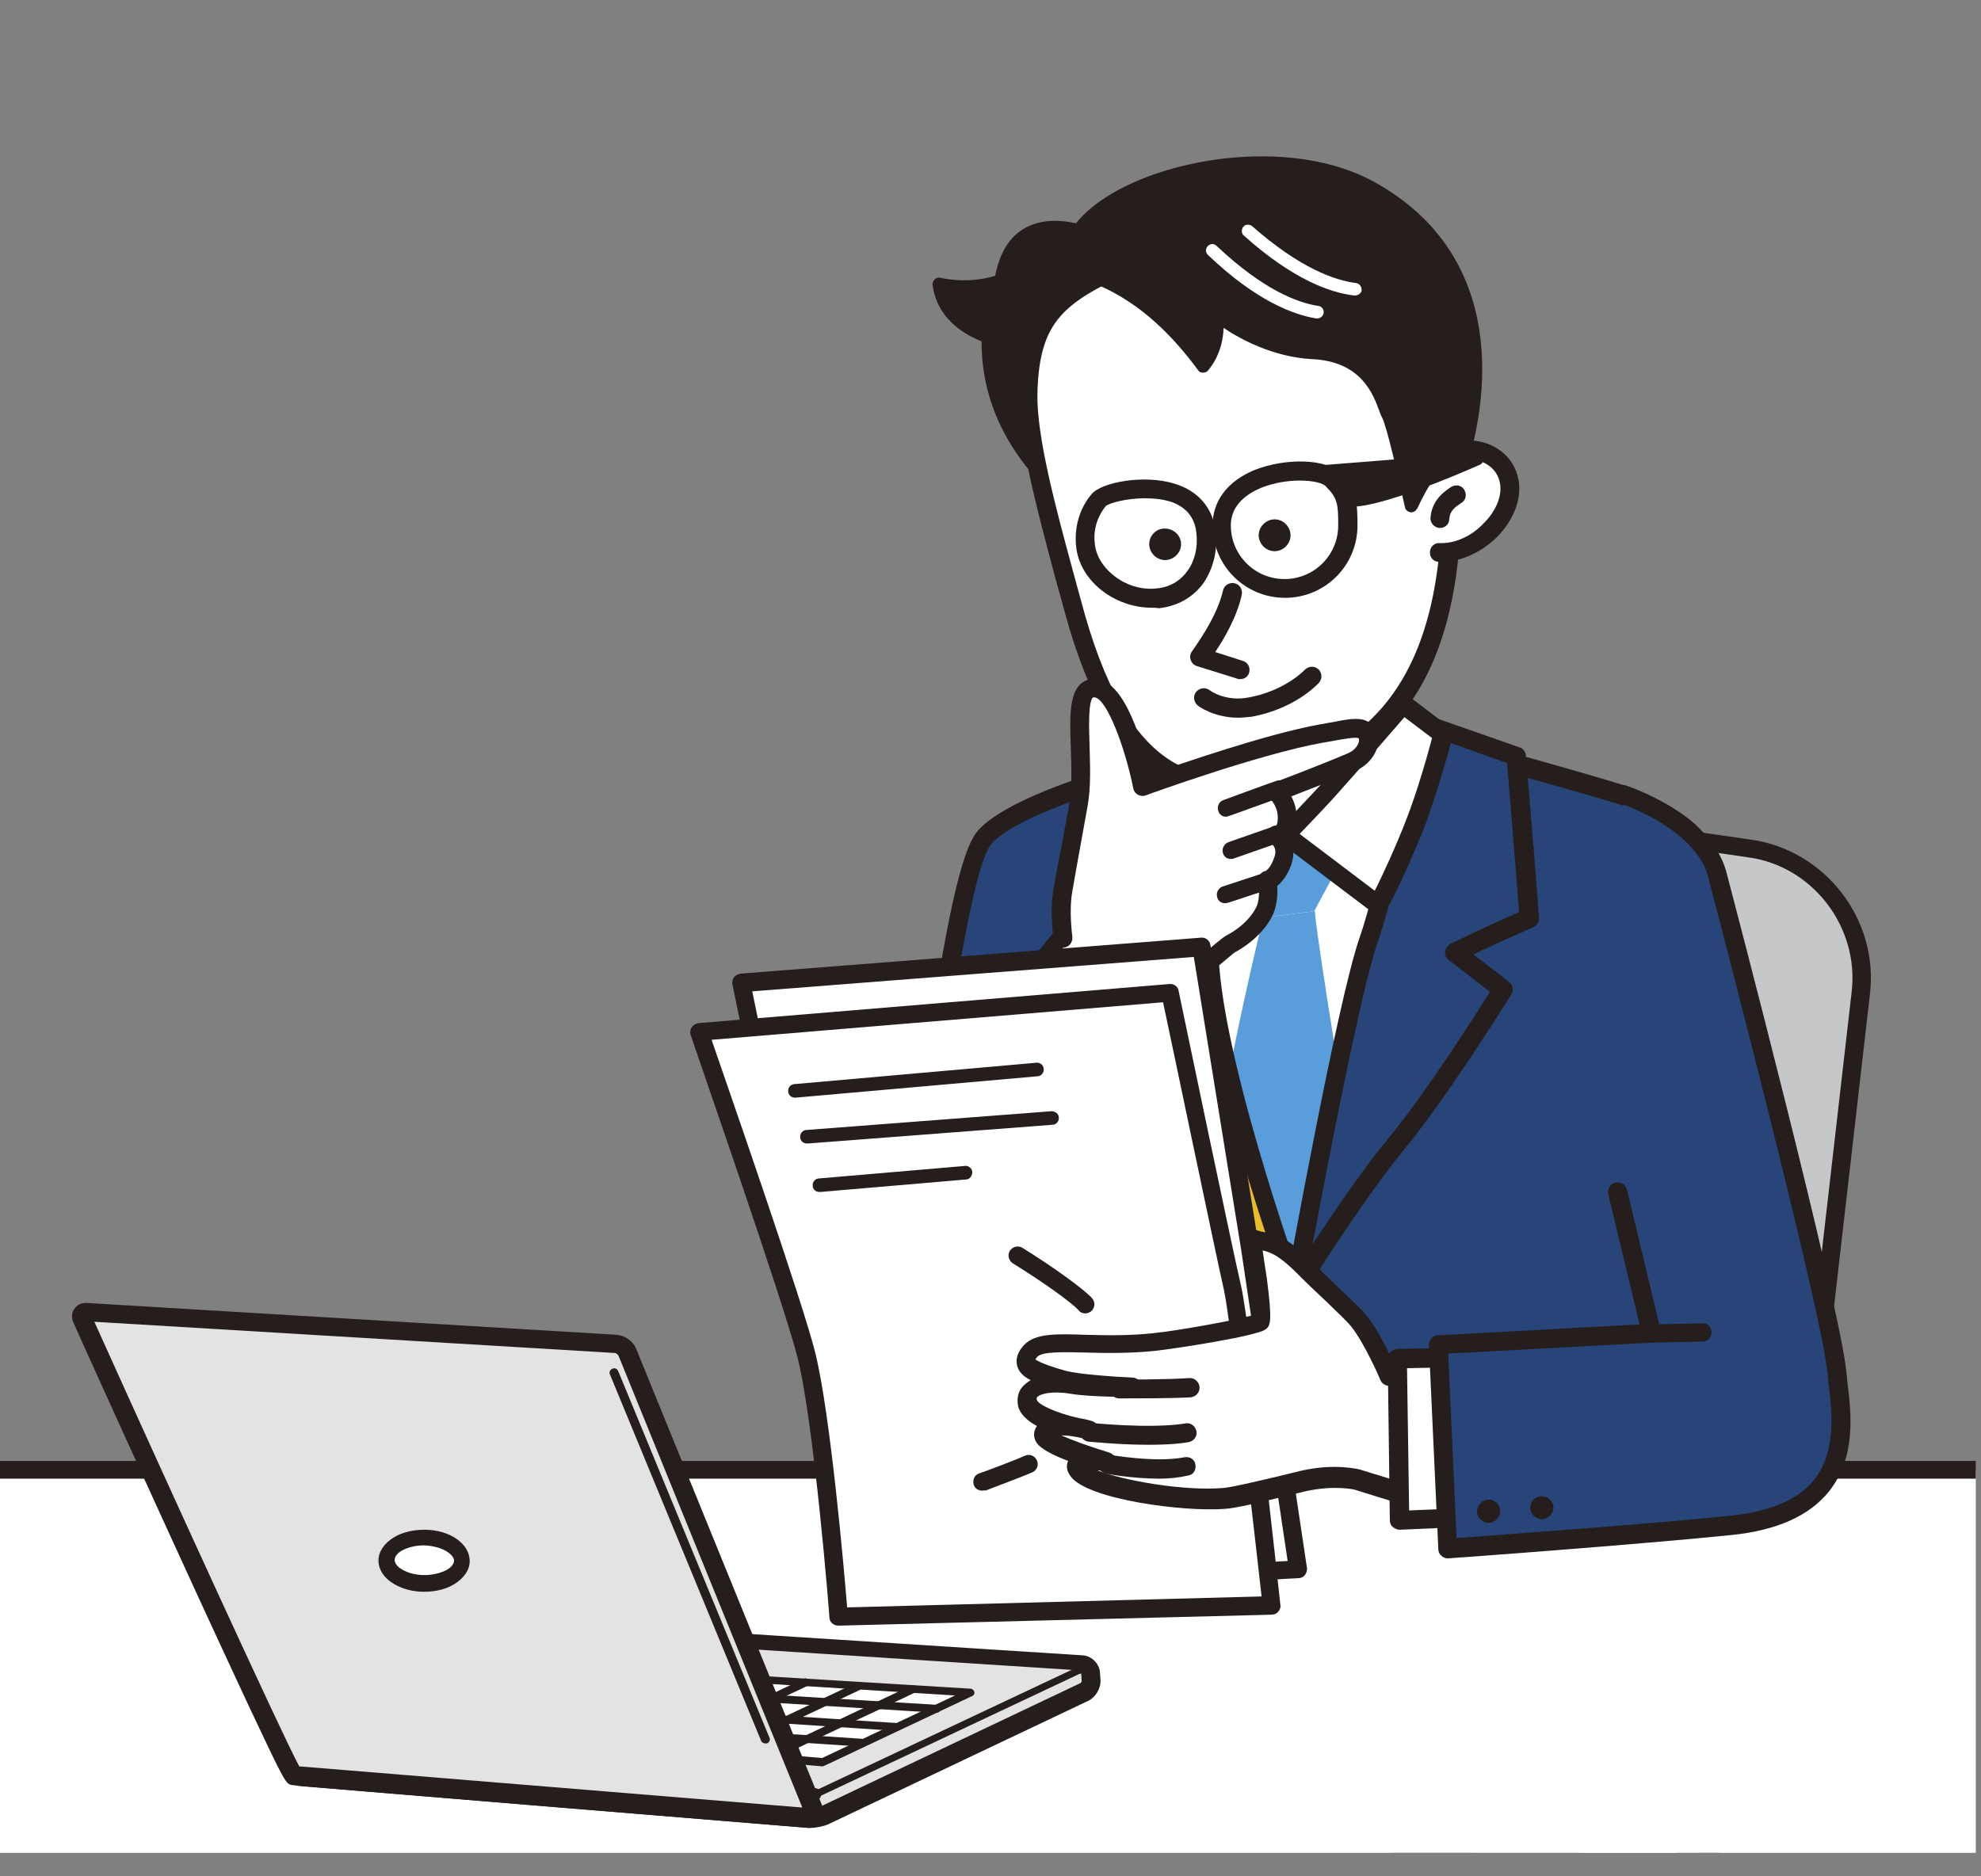 <?xml version="1.0" encoding="utf-8"?>
<!-- Generator: Adobe Illustrator 26.2.1, SVG Export Plug-In . SVG Version: 6.00 Build 0)  -->
<svg version="1.1" id="レイヤー_1" xmlns="http://www.w3.org/2000/svg" xmlns:xlink="http://www.w3.org/1999/xlink" x="0px"
	 y="0px" viewBox="0 0 380 360" style="enable-background:new 0 0 380 360;" xml:space="preserve">
<rect x="0" y="0" width="380" height="360" fill="#808080" stroke="none"/>
<style type="text/css">
	.st0{clip-path:url(#SVGID_00000150082122527088204840000007198076626822655935_);}
	.st1{fill:#C6C7C8;}
	.st2{fill:#251E1C;}
	.st3{fill:#274579;}
	.st4{fill:#FFFFFF;}
	.st5{fill:#599DDA;}
	.st6{fill:#E9BC2C;}
	.st7{fill:#E3E3E4;}
	.st8{clip-path:url(#SVGID_00000150082122527088204840000007198076626822655935_);fill:#251E1C;}
</style>
<g>
	<defs>
		<rect id="SVGID_1_" y="1.5" width="379" height="354"/>
	</defs>
	<clipPath id="SVGID_00000118387819766573202780000009175632689483297465_">
		<use xlink:href="#SVGID_1_"  style="overflow:visible;"/>
	</clipPath>
	<g style="clip-path:url(#SVGID_00000118387819766573202780000009175632689483297465_);">
		<g>
			<g>
				<g>
					<path class="st1" d="M340.3,335.9c-1.5,13.3-13.7,23.3-27.1,22.1l-41.6-3.5c-13.4-1.1-22.8-12.9-20.9-26.2l20.9-150.2
						c1.8-13.3,14.2-22.6,27.5-20.7l36.6,5.3c13.3,1.9,22.9,14.4,21.3,27.7L340.3,335.9z"/>
				</g>
				<path class="st2" d="M315.3,359.9c-0.7,0-1.5,0-2.2-0.1l-41.6-3.5c-6.9-0.6-13.1-3.8-17.4-9.2c-4.3-5.3-6.1-12.1-5.1-19
					L269.9,178c1-6.9,4.6-13,10.1-17.2c5.6-4.2,12.4-6,19.3-5l36.6,5.3c14.2,2,24.5,15.3,22.8,29.6L342,336.1
					C340.5,349.7,328.7,359.9,315.3,359.9z M295.6,159c-4.8,0-9.5,1.6-13.5,4.5c-4.8,3.6-7.9,8.9-8.8,14.9l-20.9,150.2
					c-0.8,5.9,0.7,11.7,4.4,16.3c3.7,4.6,9,7.4,14.9,7.9l41.6,3.5c12.4,1.1,23.8-8.2,25.2-20.6l0,0l16.7-145.5
					c1.4-12.4-7.5-24-19.8-25.7l-36.6-5.3C297.7,159.1,296.7,159,295.6,159z"/>
			</g>
		</g>
		<g>
			<path class="st3" d="M327.9,170.2c-1.6-6.4,1.4-9.9-14.8-17.2c-2-0.9-22.1-6.5-22.2-6.5c-2.7-0.5-50.3-1.2-56-1.2
				c-11.9-0.1-40.4,8.4-46.1,15.4c-5.7,7.1-11.5,62.5-12.6,61.2c-1.7-2.1-21.6,42.9-4.5,49.8c14.6,5.9,17.8-13.9,25.4-27.8
				c-0.1,10.7,1.8,11.1,2.9,30.9c0.6,10.3-11.1,70.6-11.8,72.4c-0.8,1.8,56.7,1.4,74.7-0.5c33.8-3.4,65.4-5.6,65.4-5.6
				s-2.6-46-3-47.3c8.6-1.2,14.5-3.3,15.6-9.1C342,278.9,330.1,178.9,327.9,170.2z"/>
			<path class="st2" d="M211.3,350.2c-23.2,0-23.9-1-24.5-1.8c-0.4-0.5-0.5-1.3-0.2-1.9c0.8-2.5,12.2-61.5,11.7-71.6
				c-0.6-10.1-1.3-15.1-1.9-19c-0.3-1.6-0.5-3.1-0.7-4.7c-0.6,1.3-1.1,2.6-1.7,3.9c-5,11.5-10.1,23.4-22.8,18.3
				c-3.8-1.5-8.3-5.7-8.1-16.6c0.3-13,8.1-33.5,11.8-36.4c0.5-2,1.3-7.7,2.1-13.3c3.3-22.4,6.6-42.9,10.4-47.5
				c6.2-7.7,35.6-16.1,47.5-16.1c3.8,0,53.2,0.7,56.3,1.3c0.1,0,20.5,5.7,22.7,6.7c14.2,6.3,14.7,10.5,15.3,15.3
				c0.1,1,0.3,2,0.5,3.1c2.2,8.5,14.2,109.1,13,115.3c-1.3,6.9-8,9.2-15.4,10.4c0.6,6.7,1.8,27.7,2.8,45.6c0.1,1-0.7,1.9-1.7,1.9
				c-0.3,0-31.9,2.2-65.3,5.6c-9.9,1-29.7,1.5-43.7,1.6C216.5,350.2,213.8,350.2,211.3,350.2z M190.4,346c9,1,55.6,0.7,72.3-1
				c28.9-2.9,56.4-5,63.6-5.5c-1-17.8-2.5-43.1-2.9-45.1c-0.1-0.5,0-1,0.2-1.4c0.3-0.5,0.8-0.8,1.3-0.8c9.3-1.3,13.2-3.4,14-7.7
				c0.9-4.7-10.4-103.6-12.9-113.7c-0.3-1.3-0.5-2.5-0.6-3.5c-0.5-4.2-0.9-6.9-13.2-12.4c-1.7-0.8-20.3-6-21.9-6.4
				c-3.1-0.4-48.6-1.2-55.6-1.2c0,0-0.1,0-0.1,0c-11.9,0-39.4,8.5-44.5,14.7c-3.4,4.2-7.4,31.3-9.6,45.8c-2.3,15.6-2.3,15.6-3.9,16
				c0,0-0.1,0-0.1,0c-2.6,3.4-12,25.4-9.6,38.5c0.7,4.1,2.5,6.6,5.4,7.8c9,3.6,12.7-3.9,18.1-16.4c1.5-3.6,3.1-7.2,5-10.6
				c0.4-0.7,1.3-1.1,2.1-0.9c0.8,0.2,1.4,1,1.4,1.8c-0.1,5,0.4,7.7,0.9,11.4c0.6,4.1,1.4,9.1,2,19.4
				C202.4,284,192.9,335.2,190.4,346z M174.8,223C174.8,223,174.8,223,174.8,223C174.8,223,174.8,223,174.8,223z"/>
		</g>
		<g>
			<path class="st4" d="M264.7,118.9c0,0,0,21.6,6.4,30c6.3,8.4,5.8,8.2,5.8,8.2s-21.6,31.1-33.4,30.4
				c-15.4-0.9-19.5-25.1-19.5-25.1s6.9,0.7,12.2-11.6c5.3-12.3-0.2-27.8-0.2-27.8"/>
			<path class="st2" d="M243.9,189.4c-0.2,0-0.3,0-0.5,0c-16.6-1-21-25.6-21.2-26.6c-0.1-0.6,0.1-1.1,0.5-1.6
				c0.4-0.4,0.9-0.6,1.5-0.6c0.2,0,5.7,0.2,10.3-10.5c4.9-11.5-0.2-26.3-0.3-26.5c-0.3-1,0.2-2,1.1-2.3c1-0.3,2,0.2,2.3,1.1
				c0.2,0.7,5.7,16.3,0.2,29.2c-3.9,9-8.8,11.7-11.6,12.4c1.3,5.4,6,21,17.4,21.7c2.4,0.2,8.2-1.5,19.6-14.3
				c5.4-6,9.9-12.1,11.5-14.4c-0.6-0.9-2-2.9-5.1-7c-6.6-8.8-6.7-30.2-6.7-31.1c0-1,0.8-1.8,1.8-1.8c0,0,0,0,0,0
				c1,0,1.8,0.8,1.8,1.8c0,0.2,0.1,21.1,6,28.9c6.8,9,6.8,9.1,5.9,10.4c0,0-0.1,0.1-0.1,0.1c-0.7,0.9-5.9,8.3-12.4,15.5
				C256.8,184.1,249.3,189.4,243.9,189.4z M275.2,157.8L275.2,157.8L275.2,157.8z"/>
		</g>
		<path class="st4" d="M223.9,158c0,0,58.9,1.1,57.1,0.7c-1.8-0.5-37.7,85.5-37.7,85.5s-25.4-39.9-23.4-50.5
			C221.9,183.1,226.1,161.9,223.9,158z"/>
		<path class="st2" d="M240.3,240.3C240.2,240.3,240.2,240.3,240.3,240.3c-0.7,0-1.3-0.4-1.6-1c-7.9-15.3-10.2-37-10.7-52.6
			c-0.5-15.2,0.4-30.6,1.2-31.7c0.3-0.5,0.9-0.9,1.6-0.9c1,0,1.8,0.9,1.8,1.9c0,0.2,0,0.4-0.1,0.5c-0.8,4.2-4.1,50.5,8.1,78
			c2.4-4,7.2-11.5,13.5-20.1c8.9-12.1,15.8-59.9,15.8-60.4c0.1-1,1.1-1.7,2.1-1.6c1,0.1,1.7,1.1,1.6,2.1c-0.3,2-7.1,49.2-16.5,62.1
			c-9.1,12.4-15,22.6-15,22.7C241.5,239.9,240.9,240.3,240.3,240.3z M230.5,157.8c0.7,0,1.2-0.3,1.5-0.7
			C231.7,157.5,231.1,157.8,230.5,157.8z"/>
		<polygon class="st5" points="238.3,163.6 258.9,162.2 252.1,174.8 242.3,176.1 		"/>
		<path class="st5" d="M242.3,176.1c0,0-6.9,28.1-8.8,43.7l13.8,24.5l12.2-22.4c0,0-6.6-39.3-7.3-47.1L242.3,176.1z"/>
		<g>
			<path class="st3" d="M293.4,176.1c0.1-0.6-2.5-31.1-2.5-31.1l-18-6.3c0,0-6.8,31.5-10.4,41.7c-4.3,12.3-14.1,67-14.1,67
				s11.3-18.1,19.5-28.1c8.2-9.9,20.4-29.6,20.4-29.6l-9.3-7.1C287.9,178.4,293.4,176.1,293.4,176.1z"/>
			<path class="st2" d="M248.4,249.3c-0.2,0-0.4,0-0.7-0.1c-0.8-0.3-1.3-1.2-1.1-2c0.4-2.2,9.9-55,14.2-67.3
				c3.5-10,10.2-41.2,10.3-41.5c0.1-0.5,0.4-1,0.9-1.2c0.5-0.3,1-0.3,1.5-0.1l18,6.3c0.7,0.2,1.2,0.9,1.2,1.6
				c2.6,30.6,2.5,31.2,2.5,31.4c-0.1,0.7-0.5,1.2-1.1,1.5c0,0-4.4,1.9-11.5,5.2l6.9,5.3c0.7,0.6,0.9,1.6,0.4,2.4
				c-0.5,0.8-12.4,19.9-20.6,29.8c-8,9.7-19.2,27.7-19.3,27.9C249.6,249,249,249.3,248.4,249.3z M274.2,141.1
				c-1.6,7.2-6.9,31.1-10,39.9c-3.1,9-9.4,41.6-12.4,57.7c4-6.1,9.8-14.6,14.6-20.4c6.8-8.2,16.5-23.3,19.4-28l-7.9-6.1
				c-0.5-0.4-0.8-1-0.7-1.6c0.1-0.6,0.5-1.2,1-1.5c6.4-3.1,11.1-5.2,13.2-6.1c-0.3-4.2-1.5-18.3-2.3-28.6L274.2,141.1z M293.4,176.1
				L293.4,176.1L293.4,176.1z M293.4,176.1L293.4,176.1L293.4,176.1z"/>
		</g>
		<g>
			<path class="st6" d="M232.1,179.1c0.9-12.6,1.8-35.8,1.8-35.8l-14.7,5.8c0,0-11.2,33.1-8.7,32.5c1.6-0.4,7.5,1.5,12.3,3.4
				c-4,2.5-10.1,6-10,6.5c0.1,0.9,4.3,15.4,10,25.3c5.7,9.9,25.6,30.4,25.6,30.4S230.7,198.6,232.1,179.1z"/>
			<path class="st2" d="M248.4,249.3c-0.5,0-1-0.2-1.3-0.6c-0.8-0.8-20.1-20.8-25.9-30.8c-5.8-10-10.1-24.8-10.3-26
				c-0.2-1.5,0.4-1.9,7.7-6.4c-4.3-1.5-7.1-2.1-7.8-2c-0.7,0.2-1.5-0.1-2-0.6c-0.8-0.9-2.3-2.5,8.5-34.3c0.2-0.5,0.6-0.9,1.1-1.1
				l14.7-5.8c0.6-0.2,1.2-0.1,1.7,0.2c0.5,0.4,0.8,0.9,0.8,1.6c0,0.2-0.9,23.4-1.8,35.8c-1.4,18.8,16,67.1,16.2,67.6
				c0.3,0.8,0,1.7-0.8,2.2C249.1,249.2,248.8,249.3,248.4,249.3z M214.8,192.3c0.9,3.3,4.6,15.2,9.6,23.8
				c3.6,6.3,13.2,17.1,19.5,23.9c-5-14.8-14.7-46-13.6-61l0,0c0.7-9.8,1.4-26.3,1.7-32.9l-11.3,4.5c-4.1,12-8,25.2-8.6,29.4
				c3.4,0.4,8.9,2.5,11.5,3.5c0.6,0.3,1.1,0.8,1.1,1.5c0.1,0.7-0.3,1.3-0.9,1.7c-0.9,0.6-2,1.2-3.1,1.9
				C218.8,189.8,216.1,191.4,214.8,192.3z M210.1,179.9C210.1,179.9,210.1,179.9,210.1,179.9C210.1,179.9,210.1,179.9,210.1,179.9z"
				/>
		</g>
		<g>
			<path class="st4" d="M227.4,145.5l8.3-6.3c0,0,1.8,14.7,10.9,21l-14.6,15.9C231.9,176.1,225.5,156.9,227.4,145.5z"/>
			<path class="st2" d="M231.9,178c-0.1,0-0.3,0-0.4,0c-0.6-0.1-1.1-0.6-1.4-1.2c-0.3-0.8-6.6-19.8-4.6-31.5
				c0.1-0.5,0.3-0.9,0.7-1.2l8.3-6.3c0.5-0.4,1.2-0.5,1.8-0.2c0.6,0.3,1,0.8,1.1,1.5c0,0.1,1.8,14,10.1,19.7
				c0.4,0.3,0.7,0.8,0.8,1.3c0.1,0.5-0.1,1.1-0.5,1.4l-14.6,15.9C232.9,177.8,232.4,178,231.9,178z M229.1,146.5
				c-1.1,8.2,2,20.5,3.7,26.1l11.1-12.1c-6-5.2-8.5-13.5-9.5-18L229.1,146.5z"/>
		</g>
		<g>
			<path class="st4" d="M246.6,160.2l17.6,13.3c0.3,0.1,4.6-8.9,7.2-15.5c2.7-6.9,5.5-17.2,5.3-17.2l-7.5-5.7c0,0-9.2,10.8-13,14.9
				C252.5,154.1,246.6,160.2,246.6,160.2z"/>
			<path class="st2" d="M264.4,175.4c-0.2,0-0.4,0-0.6-0.1c-0.2-0.1-0.4-0.2-0.6-0.3l-17.6-13.3c-0.4-0.3-0.7-0.8-0.7-1.3
				s0.1-1,0.5-1.4c0.1-0.1,5.9-6.2,9.6-10.2c3.7-4,12.8-14.7,12.9-14.8c0.6-0.7,1.7-0.9,2.5-0.3l7.5,5.7c0.2,0.1,0.3,0.3,0.4,0.5
				c0.5,0.8,0.6,0.9-1.4,7.6c-0.7,2.5-2.2,7.3-3.7,11.3c-1.2,3-2.9,6.9-4.5,10.4C266.4,173.9,265.7,175.4,264.4,175.4z M249.3,160
				l14.4,10.9c1.4-2.7,4.1-8.6,6-13.5c2.2-5.6,4.3-13.1,5-15.8l-5.3-4c-2.6,3-9,10.4-11.9,13.6C255,154.1,251.3,157.9,249.3,160z"/>
		</g>
		<g>
			<path class="st2" d="M192,53.7c-6.1,2.2-11.9,0.7-11.9,0.7c0.8,5.9,5.8,8.8,9.5,10.1c0,0.4,0,0.9,0,1.4
				c0.1,19.8,16.7,30.9,16.7,30.9l4-51.5C210.3,45.3,194.5,37.5,192,53.7z"/>
			<path class="st2" d="M206.3,98.1c-0.2,0-0.5-0.1-0.7-0.2c-0.7-0.5-17.2-11.7-17.3-31.9c0-0.2,0-0.4,0-0.5
				c-5.5-2.2-8.8-6-9.4-10.8c-0.1-0.4,0.1-0.8,0.4-1.1c0.3-0.3,0.7-0.4,1.1-0.3c0.1,0,5.1,1.3,10.5-0.4c0.9-4.6,2.9-7.7,6-9.3
				c6-3.1,13.6,0.6,14,0.8c0.4,0.2,0.7,0.7,0.7,1.2l-4,51.5c0,0.4-0.3,0.8-0.7,1C206.7,98,206.5,98.1,206.3,98.1z M181.7,55.9
				c1.3,4.1,5.1,6.3,8.3,7.5c0.5,0.2,0.8,0.7,0.8,1.2c0,0.4,0,0.9,0,1.3c0.1,15.2,10.3,25.2,14.5,28.6l3.8-48.4
				c-1.9-0.8-7.1-2.5-11-0.5c-2.6,1.3-4.2,4.1-4.8,8.3c-0.1,0.4-0.4,0.8-0.8,1C188.1,56.4,184,56.2,181.7,55.9z M192,53.7L192,53.7
				L192,53.7z"/>
		</g>
		<g>
			<path class="st4" d="M197.2,75.3c-0.2,9.8,4.9,27.1,8.3,40.1c8.7,32.8,22,37.8,38.1,34.3c18.9-4.1,30.5-16.4,33.8-39.4
				c1.6-11.4,2.2-31.8-3.4-43.7c-5.7-11.9-32.3-28.2-50.3-19.7C205.6,55.5,197.6,57.6,197.2,75.3z"/>
			<path class="st2" d="M235.7,152.4c-15.5,0-25.3-11.4-31.9-36.6c-0.5-1.7-1-3.6-1.5-5.4c-3.3-12.4-7.1-26.5-6.9-35.2
				c0.4-17.3,8-20.8,23.1-27.9c1.4-0.6,2.8-1.3,4.4-2c19.2-9.1,46.8,8,52.8,20.5c6.1,12.7,5.1,34.1,3.6,44.7
				c-3.3,23.1-14.8,36.5-35.2,40.9C241,152.1,238.3,152.4,235.7,152.4z M235,46.4c-3.7,0-7.3,0.7-10.6,2.2c-1.5,0.7-3,1.4-4.4,2.1
				c-15,7-20.6,9.6-21,24.7l0,0c-0.2,8.2,3.5,22,6.8,34.1c0.5,1.9,1,3.7,1.5,5.5c8.9,33.9,22.6,35.9,35.9,33
				c18.7-4,29.3-16.4,32.4-37.9c1.5-10.2,2.4-30.7-3.3-42.6C268,58.4,250.5,46.4,235,46.4z M197.2,75.3L197.2,75.3L197.2,75.3z"/>
		</g>
		<g>
			<path class="st2" d="M280.1,89.2c0,0,13.9-36-17.1-53.2c-20.6-11.4-59.2-0.3-58.2,14.7c0.1,2,12.4,1.1,26,19.5
				c0,0,3.4-3.6,2.5-9.9c0,0,8.2,6.7,18.4,7.3c12,0.6,13.5,9.9,14.6,12.1c1.1,2.3,4.4,17.3,4.4,17.3s4.2-9.6,7.5-9.4
				C281.5,87.9,280.1,89.2,280.1,89.2"/>
			<path class="st2" d="M270.7,98.3c0,0-0.1,0-0.1,0c-0.5-0.1-1-0.4-1.1-1c-1.3-6-3.5-15.4-4.3-17c-0.2-0.4-0.4-0.8-0.6-1.4
				c-1.2-3.3-3.5-9.6-13-10c-7.4-0.4-13.8-3.9-16.9-6c-0.1,5.1-2.9,8.1-3,8.2c-0.2,0.3-0.6,0.4-1,0.4c-0.4,0-0.7-0.2-0.9-0.5
				c-9.6-13.1-18.5-16.2-22.8-17.7c-2-0.7-3.3-1.2-3.4-2.5c-0.3-4.7,2.7-9.2,8.6-13c12.7-8.1,36.4-11.2,51.4-2.9
				c28.6,15.8,19.9,47.6,18,53.7c0,0.6-0.3,1.1-0.6,1.4c-0.4,0.4-1,0.5-1.5,0.1c-0.4-0.3-0.6-0.8-0.5-1.2c-0.2,0-0.5-0.1-0.8-0.1
				c-1.4-0.1-4.4,4.5-6.3,8.7C271.6,98,271.2,98.3,270.7,98.3z M233.4,59.2c0.3,0,0.5,0.1,0.8,0.3c0.1,0.1,8.1,6.5,17.7,7
				c11.1,0.6,14,8.3,15.2,11.6c0.2,0.5,0.3,0.9,0.5,1.1c0.8,1.7,2.7,9.5,3.7,14.1c1.7-3.2,4.4-7.1,7.1-6.9c0.4,0,0.9,0.1,1.4,0.2
				c1-3.3,2.6-10,2.3-17.6c-0.5-14.3-7.1-25-19.5-31.9c-14-7.8-37-4.7-48.9,2.8c-4.9,3.1-7.6,6.8-7.5,10.4c0.4,0.2,1.1,0.5,1.8,0.7
				c4.4,1.5,13.3,4.6,23,17.2c0.8-1.4,1.9-4,1.3-7.6c-0.1-0.5,0.2-1,0.6-1.2C233,59.2,233.2,59.2,233.4,59.2z"/>
		</g>
		<g>
			<path class="st4" d="M251.6,129.7c0,0-3.9,4.4-11.7,5.9c-5.4,1-9-1.7-9-1.7"/>
			<path class="st2" d="M237.5,137.7c-4.6,0-7.6-2.2-7.7-2.3c-0.8-0.6-1-1.8-0.4-2.6c0.6-0.8,1.8-1,2.6-0.4c0.1,0.1,3.1,2.3,7.6,1.4
				c7-1.3,10.7-5.3,10.7-5.3c0.7-0.7,1.8-0.8,2.6-0.1c0.7,0.7,0.8,1.8,0.1,2.6c-0.2,0.2-4.4,4.9-12.8,6.5
				C239.2,137.6,238.3,137.7,237.5,137.7z"/>
		</g>
		<g>
			<path class="st4" d="M275.9,87.7c5.9-3.4,13.2-0.9,13.7,5.2c0.6,6.1-6.6,13.4-13.6,13"/>
			<path class="st2" d="M276.5,107.8c-0.2,0-0.4,0-0.5,0c-1,0-1.8-0.9-1.7-1.9c0-1,0.9-1.8,1.9-1.7c2.9,0.1,6.1-1.3,8.5-3.9
				c2.2-2.2,3.3-4.9,3.1-7.1c-0.2-1.9-1.2-3.4-2.9-4.3c-2.3-1.2-5.4-1-8.1,0.5c-0.9,0.5-2,0.2-2.5-0.7c-0.5-0.9-0.2-2,0.7-2.5
				c3.7-2.1,8.2-2.3,11.6-0.5c2.8,1.5,4.5,4.1,4.8,7.2c0.3,3.3-1.2,7-4.1,10C284.3,105.9,280.3,107.8,276.5,107.8z"/>
		</g>
		<g>
			<path class="st4" d="M236.4,113.7c-1.3,5.9-6.2,12.3-6.2,12.3l7.7,2.4"/>
			<path class="st2" d="M237.9,130.3c-0.2,0-0.4,0-0.6-0.1l-7.7-2.4c-0.6-0.2-1-0.6-1.2-1.2c-0.2-0.6-0.1-1.2,0.3-1.7
				c0-0.1,4.7-6.2,5.9-11.6c0.2-1,1.2-1.6,2.2-1.4c1,0.2,1.6,1.2,1.4,2.2c-0.9,4.2-3.4,8.5-5.1,11l5.3,1.7c1,0.3,1.5,1.3,1.2,2.3
				C239.4,129.8,238.7,130.3,237.9,130.3z"/>
		</g>
		<g>
			<path class="st4" d="M276.2,99.5c0.2-2.5,1.8-3.6,3.2-4.5"/>
			<path class="st2" d="M276.2,101.3c0,0-0.1,0-0.1,0c-1-0.1-1.8-1-1.7-2c0.3-3.5,2.8-5.1,4-5.9c0.9-0.5,2-0.3,2.5,0.6
				c0.5,0.9,0.3,2-0.6,2.5c-1.2,0.8-2.2,1.5-2.3,3.1C278,100.6,277.2,101.3,276.2,101.3z"/>
		</g>
		<path class="st4" d="M259.9,56.7c0,0-0.1,0-0.1,0c-4.4-0.5-11.6-2.9-21.2-11.5c-0.5-0.4-0.5-1.2-0.1-1.7c0.4-0.5,1.2-0.5,1.7-0.1
			c9.2,8.1,15.9,10.4,19.9,10.9c0.7,0.1,1.1,0.7,1.1,1.4C261.1,56.3,260.5,56.7,259.9,56.7z"/>
		<path class="st4" d="M252.7,61.1c-0.1,0-0.1,0-0.2,0c-4.3-0.7-11.5-3.3-20.8-12.2c-0.5-0.5-0.5-1.2,0-1.7c0.5-0.5,1.2-0.5,1.7,0
			c8.9,8.4,15.5,10.9,19.5,11.5c0.7,0.1,1.1,0.7,1,1.4C253.8,60.6,253.3,61.1,252.7,61.1z"/>
		<g>
			<line class="st6" x1="164" y1="215.2" x2="167.2" y2="221.5"/>
			<path class="st2" d="M167.2,223.3c-0.7,0-1.3-0.4-1.6-1l-3.3-6.3c-0.5-0.9-0.1-2,0.8-2.5c0.9-0.5,2-0.1,2.5,0.8l3.3,6.3
				c0.5,0.9,0.1,2-0.8,2.5C167.8,223.2,167.5,223.3,167.2,223.3z"/>
		</g>
		<g>
			<polygon class="st4" points="426.5,376.5 -87.8,376.5 -87.8,282 426.9,282 			"/>
			<path class="st2" d="M426.5,378.3H-87.8c-1,0-1.7-0.8-1.7-1.7V282c0-1,0.8-1.7,1.7-1.7h514.8c0.5,0,0.9,0.2,1.2,0.5
				c0.3,0.3,0.5,0.8,0.5,1.2l-0.4,94.5C428.3,377.5,427.5,378.3,426.5,378.3z M-86.1,374.8h510.9l0.4-91.1H-86.1V374.8z"/>
		</g>
		<g>
			<g>
				<polyline class="st4" points="185.2,202.5 205.6,177.3 222.3,187.3 209.9,211.8 				"/>
				<path class="st2" d="M209.9,213.4c-0.2,0-0.5-0.1-0.7-0.2c-0.8-0.4-1.1-1.4-0.7-2.2l11.7-23.2l-14.2-8.5l-19.6,24.1
					c-0.6,0.7-1.6,0.8-2.3,0.2c-0.7-0.6-0.8-1.6-0.2-2.3l20.4-25.1c0.5-0.6,1.4-0.8,2.1-0.4l16.7,10c0.7,0.4,1,1.4,0.6,2.1
					l-12.4,24.5C211.1,213.1,210.5,213.4,209.9,213.4z"/>
			</g>
			<g>
				<path class="st4" d="M204.1,180.1c0,0-0.7-5.1,0-9.2c0.8-4.7,2-10.7,3-16.2c1.6-9.3-2.1-23.2,3.3-22.5c5.3,0.7,9,19,9,19
					s21.7-8,34.2-10.2c3.6-0.6,6.5-1.5,7.9-0.8c2.4,1.1,1.3,4.9-2.2,6.3c-5.5,2.3-14.3,5.6-14.3,5.6s2.2,1.9,2,5.2
					c-0.1,3.3-2.2,3.1-2.2,3.1s2.5,1.6,1.3,5c-1.2,3.4-3,3.6-3,3.6s0.5,3.3-0.4,5.6c-0.9,2.3-3.2,4.8-6.5,6.5
					c-1.6,0.9-7.1,6.9-12.9,7.7c-8,1.1-10,1.4-10,1.4"/>
				<path class="st2" d="M213.3,191.9c-0.9,0-1.7-0.6-1.8-1.5c-0.2-1,0.5-1.9,1.5-2.1c0.1,0,2.1-0.3,10.1-1.4
					c3.8-0.5,7.7-3.8,10-5.8c1-0.8,1.7-1.4,2.3-1.7c3.2-1.7,5-4,5.7-5.6c0.6-1.5,0.4-3.9,0.3-4.6c-0.1-0.5,0-1,0.3-1.4
					c0.3-0.4,0.6-0.6,1.1-0.7c0.1-0.1,0.9-0.5,1.6-2.5c0.7-1.8-0.3-2.6-0.6-2.8c-0.7-0.5-1-1.4-0.7-2.2c0.3-0.7,0.9-1.2,1.7-1.2
					c0,0,0,0,0,0c0.1-0.1,0.3-0.5,0.3-1.3c0.1-2.4-1.4-3.7-1.4-3.8c-0.5-0.4-0.7-1.1-0.6-1.7s0.5-1.1,1.1-1.4
					c0.1,0,8.8-3.3,14.2-5.6c1.6-0.6,2.3-1.9,2.3-2.6c0-0.3-0.1-0.4-0.2-0.4c-0.6-0.2-2.8,0.2-4.5,0.5c-0.7,0.1-1.5,0.3-2.3,0.4
					c-12.2,2.2-33.7,10-33.9,10.1c-0.5,0.2-1.1,0.1-1.5-0.1c-0.5-0.3-0.8-0.7-0.9-1.2c-1.6-8-5.1-17.2-7.4-17.5c-0.2,0-0.2,0-0.3,0
					c-1,0.6-0.8,6.2-0.7,9.2c0.1,3.8,0.3,8.1-0.4,11.8c-0.5,2.7-1,5.5-1.5,8.3c-0.5,2.8-1,5.5-1.4,7.9c-0.7,3.8,0,8.6,0,8.7
					c0.1,1-0.5,1.9-1.5,2.1c-1,0.2-1.9-0.5-2.1-1.5c0-0.2-0.8-5.4,0-9.8c0.4-2.4,0.9-5.1,1.5-8c0.5-2.7,1-5.5,1.5-8.2
					c0.6-3.3,0.4-7.4,0.3-11c-0.2-5.6-0.3-10.1,1.9-12.1c0.6-0.5,1.6-1.1,3.2-0.9c5.4,0.7,8.7,12.4,10.1,18.3
					c5.7-2,22.1-7.7,32.5-9.6c0.8-0.1,1.5-0.3,2.3-0.4c3-0.6,5.1-1,6.7-0.3c1.5,0.7,2.4,2.1,2.3,3.8c-0.1,2.4-1.9,4.8-4.6,5.9
					c-3.8,1.6-9.1,3.6-12.1,4.8c0.6,1.1,1.1,2.6,1,4.4c-0.1,1.5-0.5,2.7-1.2,3.6c0.6,1.2,0.9,3,0.2,5.1c-0.8,2.2-1.9,3.4-2.7,4.1
					c0.1,1.3,0,3.4-0.7,5.2c-1.2,2.8-3.9,5.6-7.4,7.5c-0.2,0.1-1,0.8-1.6,1.3c-2.6,2.2-7,5.9-11.9,6.6c-7.9,1.1-10,1.4-10,1.4
					C213.5,191.9,213.4,191.9,213.3,191.9z M242.8,167.1L242.8,167.1L242.8,167.1z M243,167.1C243,167.1,243,167.1,243,167.1
					C243,167.1,243,167.1,243,167.1z M243,167.1C243,167.1,243,167.1,243,167.1C243,167.1,243,167.1,243,167.1z M243,167.1
					C243,167.1,243,167.1,243,167.1C243,167.1,243,167.1,243,167.1z M245.1,158.5C245.1,158.5,245.1,158.5,245.1,158.5
					C245.1,158.5,245.1,158.5,245.1,158.5z M245.1,158.5L245.1,158.5C245.1,158.5,245.1,158.5,245.1,158.5z"/>
			</g>
			<g>
				<path class="st4" d="M235.2,155c0,0,8.1-3,10.2-3.7"/>
				<path class="st2" d="M235.2,156.7c-0.7,0-1.3-0.4-1.5-1.1c-0.3-0.8,0.1-1.8,1-2.1c0.3-0.1,8.1-3,10.2-3.7c0.9-0.3,1.8,0.2,2.1,1
					c0.3,0.9-0.2,1.8-1,2.1c-2.1,0.7-10,3.6-10.1,3.6C235.5,156.6,235.4,156.7,235.2,156.7z"/>
			</g>
			<g>
				<line class="st4" x1="236.1" y1="163.2" x2="245.9" y2="159.8"/>
				<path class="st2" d="M236.1,164.8c-0.7,0-1.3-0.4-1.5-1.1c-0.3-0.8,0.2-1.8,1-2.1l9.7-3.4c0.8-0.3,1.8,0.2,2.1,1
					c0.3,0.8-0.2,1.8-1,2.1l-9.7,3.4C236.5,164.8,236.3,164.8,236.1,164.8z"/>
			</g>
			<g>
				<line class="st4" x1="235" y1="171.6" x2="243.2" y2="168.9"/>
				<path class="st2" d="M235,173.3c-0.7,0-1.3-0.4-1.5-1.1c-0.3-0.9,0.2-1.8,1-2.1l8.2-2.7c0.8-0.3,1.8,0.2,2.1,1s-0.2,1.8-1,2.1
					l-8.2,2.7C235.4,173.2,235.2,173.3,235,173.3z"/>
			</g>
		</g>
		<g>
			<g>
				<polygon class="st4" points="249,301.2 166.2,305.3 142.2,188.7 230.5,181.8 239.8,239.7 				"/>
				<path class="st2" d="M166.2,307c-0.8,0-1.5-0.6-1.7-1.4l-24-116.7c-0.1-0.5,0-1,0.3-1.4s0.8-0.6,1.3-0.7l88.3-6.9
					c0.9-0.1,1.7,0.6,1.8,1.5l9.3,57.9l9.2,61.5c0.1,0.5-0.1,1-0.4,1.4c-0.3,0.4-0.8,0.6-1.3,0.6L166.2,307
					C166.3,307,166.2,307,166.2,307z M144.3,190.2l23.3,113.3l79.4-4l-8.9-59.6l-9.1-56.3L144.3,190.2z"/>
			</g>
			<g>
				<path class="st4" d="M243.9,308l-83,2.2c0,0-2.8-36.9-6.1-50.1c-2.7-10.9-20.6-62.1-20.6-62.1l90.3-7.5c0,0,10.4,49.9,12,56.8
					C238,254.1,243.9,308,243.9,308z"/>
				<path class="st2" d="M160.8,311.9c-0.9,0-1.7-0.7-1.7-1.6c0-0.4-2.9-36.9-6.1-49.8c-2.7-10.7-20.4-61.4-20.5-61.9
					c-0.2-0.5-0.1-1.1,0.2-1.5c0.3-0.5,0.8-0.7,1.3-0.8l90.3-7.5c0.9-0.1,1.7,0.5,1.8,1.4c0.1,0.5,10.4,49.9,12,56.7
					c1.6,6.9,7.3,58.8,7.5,61c0.1,0.5-0.1,1-0.4,1.3c-0.3,0.4-0.8,0.6-1.3,0.6L160.8,311.9C160.9,311.9,160.9,311.9,160.8,311.9z
					 M136.5,199.5c3.4,9.9,17.5,50.4,19.9,60.1c2.9,11.8,5.5,41.4,6.1,48.8l79.5-2.1c-1.1-9.6-5.9-52.8-7.2-58.7
					c-1.4-6.1-9.9-46.9-11.7-55.3L136.5,199.5z"/>
			</g>
		</g>
		<g>
			<g>
				<path class="st4" d="M277.2,264.3l-10.5-0.1c0,0-3.3-7.6-6-10.8c-2.3-2.6-6-5.7-9.5-9.2c-6.1-6.2-7.1-5.3-11.1-6.4
					c0.1,0.4,2.5,15.6,1.6,16.1c-1.3,0.9-15.4,3.3-20.5,3.9c-11.5,1.2-20.8-1.2-23.5,1.7c-2.7,2.9,0.8,4.1,6.2,5.7
					c3.3,1,13.2,1.4,13.2,1.4s-7.7,0.1-11.6-0.5c-4.9-0.8-9.2,0.3-8.4,3.4c0.8,3.5,11.8,5.3,11.8,5.3s-9.6-2.2-8.7,0.8
					c0.6,2,12.2,5.3,12.2,5.3s-7.7-1.5-5.6,1.3c2.5,3.3,19.3,6.2,27.9,5.5c2.5-0.2,10.7-2.3,15.3-3.3c6.1-1.4,10.3-0.3,10.3-0.3
					l15.8,4.9"/>
				<path class="st2" d="M276.1,290.8c-0.2,0-0.4,0-0.5-0.1l-15.8-4.9c0,0,0,0,0,0c0,0-3.8-0.9-9.3,0.3c-1.3,0.3-2.8,0.7-4.5,1.1
					c-4.5,1.1-9.1,2.2-11.1,2.3c-7.9,0.6-26.2-1.8-29.5-6.2c-1-1.3-0.8-2.4-0.5-3c-5.8-2.2-6.2-3.6-6.4-4.2
					c-0.3-0.9-0.1-1.8,0.4-2.5c-1.8-1-3.2-2.2-3.6-3.8c-0.3-1.5,0-2.9,1-3.9c0.4-0.4,0.9-0.8,1.4-1.1c-1.4-0.7-2.3-1.6-2.6-2.8
					c-0.3-1.3,0.1-2.6,1.3-3.9c2.1-2.3,6.2-2.2,11.9-2c3.8,0.1,8.1,0.2,12.8-0.3c5-0.5,15.9-2.5,19-3.4c0-3-1.5-12.8-1.8-14.4
					c-0.1-0.6,0.1-1.3,0.6-1.7s1.1-0.6,1.7-0.4c0.7,0.2,1.3,0.4,1.9,0.5c3,0.7,4.9,1.3,9.9,6.4c1.5,1.5,3,2.9,4.4,4.3
					c1.9,1.8,3.7,3.5,5.1,5c2.3,2.7,4.8,7.9,5.8,10.2l9.3,0.1c1,0,1.8,0.8,1.8,1.8c0,1-0.8,1.8-1.8,1.8c0,0,0,0,0,0l-10.5-0.1
					c-0.7,0-1.4-0.4-1.7-1.1c0-0.1-3.2-7.4-5.7-10.4c-1.2-1.4-3-3-4.8-4.8c-1.5-1.4-3-2.8-4.6-4.4c-4.1-4.2-5.6-4.8-7.5-5.3
					c0.2,1.5,0.5,3.4,0.8,5.3c1.1,8.5,0.7,9.2-0.3,9.9c-1.9,1.3-17.5,3.7-21.3,4.1c-5,0.5-9.6,0.4-13.3,0.3
					c-4.2-0.1-8.1-0.2-9.1,0.8c-0.2,0.2-0.3,0.4-0.4,0.5c0.8,0.7,4,1.7,5.8,2.2c2.5,0.7,10.1,1.2,12.8,1.3c1,0,1.8,0.9,1.8,1.9
					c0,1-0.8,1.8-1.8,1.8c-0.3,0-7.9,0.1-11.9-0.6c-3.7-0.6-5.8,0.1-6.3,0.6c-0.1,0.1-0.2,0.2-0.1,0.6c0.2,0.8,3.3,2.4,8.1,3.5
					c0.8,0.1,1.6,0.3,2.3,0.5c1,0.2,1.6,1.2,1.4,2.1s-1.1,1.6-2.1,1.4c-0.6-0.1-1.3-0.2-2.1-0.4c-1-0.2-2-0.3-2.9-0.3
					c2.2,1,5.9,2.3,9.2,3.3c0.9,0.3,1.5,1.2,1.3,2.2c-0.2,1-1.2,1.6-2.1,1.4c-0.5-0.1-1-0.2-1.5-0.2c5,2,16.7,4,24,3.4
					c1.7-0.1,6.6-1.3,10.5-2.2c1.7-0.4,3.2-0.8,4.5-1.1c6.5-1.5,11-0.3,11.2-0.3l15.9,4.9c1,0.3,1.5,1.3,1.2,2.3
					C277.6,290.3,276.9,290.8,276.1,290.8z"/>
			</g>
			<g>
				<path class="st4" d="M214.7,266.5c0,0,9.5,0,13.6-0.3"/>
				<path class="st2" d="M215.5,268.3c-0.4,0-0.7,0-0.8,0c-1,0-1.8-0.8-1.8-1.8c0-1,0.8-1.8,1.8-1.8c0,0,0,0,0,0
					c0.1,0,9.5,0,13.4-0.3c1-0.1,1.9,0.7,2,1.7c0.1,1-0.7,1.9-1.7,2C225,268.3,217.9,268.3,215.5,268.3z"/>
			</g>
			<g>
				<path class="st4" d="M208.9,274.8c0,0,11.8,1.2,18.7,0.1"/>
				<path class="st2" d="M220.3,277.2c-5.7,0-11.2-0.6-11.5-0.6c-1-0.1-1.7-1-1.6-2c0.1-1,1-1.7,2-1.6c0.1,0,11.6,1.2,18.2,0.1
					c1-0.2,1.9,0.5,2.1,1.5c0.2,1-0.5,1.9-1.5,2.1C225.6,277.1,222.9,277.2,220.3,277.2z"/>
			</g>
			<g>
				<path class="st4" d="M212.4,280.9c0,0,9.1,1.7,15.2,0.5"/>
				<path class="st2" d="M222.4,283.7c-5.1,0-10.1-0.9-10.3-1c-1-0.2-1.6-1.1-1.5-2.1c0.2-1,1.2-1.6,2.1-1.5c0.1,0,8.8,1.6,14.5,0.5
					c1-0.2,2,0.4,2.1,1.4c0.2,1-0.4,2-1.4,2.1C226.2,283.5,224.3,283.7,222.4,283.7z"/>
			</g>
		</g>
		<g>
			<g>
				<polyline class="st4" points="279.5,260.5 268,260.7 268.5,291.7 277.6,291.3 				"/>
				<path class="st2" d="M268.5,293.5c-0.5,0-0.9-0.2-1.3-0.5c-0.4-0.3-0.6-0.8-0.6-1.3l-0.4-31c0-1,0.8-1.8,1.8-1.9l11.5-0.2
					c1,0,1.8,0.8,1.9,1.8s-0.8,1.8-1.8,1.9l-9.7,0.2l0.4,27.3l7.2-0.3c1,0,1.9,0.7,1.9,1.7c0,1-0.7,1.9-1.7,1.9L268.5,293.5
					C268.5,293.5,268.5,293.5,268.5,293.5z"/>
			</g>
			<g>
				<path class="st3" d="M310.3,228.7l6.5,27.1l-40.9,2.2l1.8,39.1c0,0,36.8-2.6,54.5-4.5c25.3-2.6,21-21.1,20.3-29.2
					c-1.2-13-23.1-96-23.1-96c-1.8-6.5-9.1-11.9-18-15.2"/>
				<path class="st2" d="M277.7,299c-0.4,0-0.9-0.2-1.2-0.5c-0.4-0.3-0.6-0.8-0.6-1.3l-1.8-39.1c0-1,0.7-1.9,1.7-1.9l38.7-2.1l-6-25
					c-0.2-1,0.4-2,1.4-2.2c1-0.2,2,0.4,2.2,1.4l6.5,27.1c0.1,0.5,0,1.1-0.3,1.5c-0.3,0.4-0.8,0.7-1.4,0.7l-39.1,2.1l1.6,35.4
					c7.7-0.6,37.4-2.7,52.6-4.3c7.6-0.8,13-3.1,16-6.9c4.3-5.4,3.4-13.1,2.8-18.1c-0.1-0.8-0.2-1.5-0.2-2.1
					c-1.2-12.7-22.8-94.9-23-95.7c-1.5-5.4-7.8-10.6-16.9-13.9c-0.9-0.3-1.4-1.4-1.1-2.3c0.3-0.9,1.4-1.4,2.3-1.1
					c10.3,3.7,17.3,9.7,19.2,16.4c0.9,3.4,21.9,83.4,23.1,96.3c0.1,0.6,0.1,1.3,0.2,2c0.7,5.7,1.7,14.2-3.6,20.8
					c-3.7,4.6-9.9,7.4-18.5,8.3c-17.5,1.8-54.2,4.5-54.6,4.5C277.8,299,277.7,299,277.7,299z"/>
			</g>
			<path class="st2" d="M287.6,289.1c0.5,1.1-0.1,2.4-1.2,2.9c-1.1,0.5-2.4-0.1-2.9-1.2c-0.5-1.1,0.1-2.4,1.2-2.9
				S287.2,288,287.6,289.1z"/>
			<path class="st2" d="M297.8,288.4c0.5,1.1-0.1,2.4-1.2,2.9c-1.1,0.5-2.4-0.1-2.9-1.2c-0.5-1.1,0.1-2.4,1.2-2.9
				C296,286.8,297.3,287.3,297.8,288.4z"/>
		</g>
		<path class="st2" d="M208.2,252c-0.5,0-1-0.2-1.3-0.6c-1.1-1.3-6.6-5.3-12.6-9c-0.8-0.5-1.1-1.6-0.6-2.4c0.5-0.8,1.6-1.1,2.4-0.6
			c5.8,3.6,11.8,7.9,13.4,9.7c0.6,0.7,0.6,1.8-0.2,2.5C209,251.8,208.6,252,208.2,252z"/>
		<path class="st2" d="M316.8,257.6c-0.9,0-1.7-0.8-1.7-1.7c0-1,0.7-1.8,1.7-1.8l9.7-0.2c1-0.1,1.8,0.7,1.8,1.7c0,1-0.7,1.8-1.7,1.8
			L316.8,257.6C316.8,257.6,316.8,257.6,316.8,257.6z"/>
		<path class="st2" d="M188.4,286c-0.7,0-1.4-0.4-1.6-1.1c-0.3-0.9,0.1-1.9,1-2.2c0.1,0,6.6-2.4,8.8-3.4c0.9-0.4,1.9,0,2.3,0.9
			c0.4,0.9,0,1.9-0.9,2.3c-2.3,1-8.8,3.4-9,3.5C188.8,285.9,188.6,286,188.4,286z"/>
		<path class="st2" d="M152.5,210.6c-0.7,0-1.3-0.5-1.3-1.2c-0.1-0.7,0.5-1.4,1.2-1.4l46.4-4.1c0.7-0.1,1.4,0.5,1.4,1.2
			c0.1,0.7-0.5,1.4-1.2,1.4l-46.4,4.1C152.6,210.6,152.6,210.6,152.5,210.6z"/>
		<path class="st2" d="M154.8,219.4c-0.7,0-1.3-0.5-1.3-1.2c-0.1-0.7,0.5-1.4,1.2-1.4l47-3.6c0.7,0,1.4,0.5,1.4,1.2
			c0.1,0.7-0.5,1.4-1.2,1.4l-47,3.6C154.8,219.3,154.8,219.4,154.8,219.4z"/>
		<path class="st2" d="M157.2,228.7c-0.7,0-1.3-0.5-1.3-1.2c-0.1-0.7,0.5-1.4,1.2-1.4l28-2.4c0.7-0.1,1.4,0.5,1.4,1.2
			s-0.5,1.4-1.2,1.4l-28,2.4C157.3,228.7,157.2,228.7,157.2,228.7z"/>
		<g>
			<g>
				<polygon class="st7" points="131.2,314.5 54.9,335.6 56.4,340.7 156.7,348.9 209.4,323.9 209.1,319.5 				"/>
				<path class="st2" d="M155.5,350.7c-0.2,0-0.3,0-0.5,0l-97.3-8c-1.6-0.1-3.1-1.4-3.5-2.9l-0.6-2.1c-0.3-0.9-0.2-1.8,0.3-2.6
					c0.4-0.8,1.2-1.3,2-1.6l73.4-20.3c1-0.3,2.5-0.4,3.6-0.4l74.8,4.8c1.7,0.1,3.2,1.6,3.3,3.3l0.1,1.4c0.1,1.6-0.9,3.3-2.3,4
					l-49.9,23.7C158,350.4,156.6,350.7,155.5,350.7z M57.2,336.9l0.5,1.8c0,0.1,0.2,0.3,0.4,0.3l97.3,8c0.5,0,1.5-0.1,2-0.4
					l49.9-23.7c0.1-0.1,0.2-0.3,0.2-0.4l-0.1-1.4l-74.7-4.8c0,0,0,0,0,0c-0.6,0-1.8,0.1-2.4,0.2L57.2,336.9z"/>
			</g>
			<g>
				<polyline class="st7" points="209.1,319.5 131.2,314.5 54.9,335.6 156.4,344.3 				"/>
				<path class="st2" d="M156.4,345.4C156.4,345.4,156.4,345.4,156.4,345.4l-101.7-8.7c-0.5,0-1-0.5-1-1c0-0.5,0.3-1,0.8-1.2
					l76.4-21.1c0.1,0,0.2,0,0.4,0l77.8,5c0.6,0,1.1,0.6,1,1.2c0,0.6-0.6,1.1-1.2,1l-77.6-5l-70.2,19.4l95.4,8.1
					c0.6,0.1,1.1,0.6,1,1.2C157.5,345,157,345.4,156.4,345.4z"/>
			</g>
			<g>
				<line class="st7" x1="156.4" y1="344.3" x2="209.1" y2="319.5"/>
				<path class="st2" d="M156.4,345c-0.3,0-0.5-0.1-0.6-0.4c-0.2-0.3,0-0.8,0.3-0.9l52.6-24.8c0.3-0.2,0.8,0,0.9,0.3
					c0.2,0.3,0,0.8-0.3,0.9l-52.6,24.8C156.6,345,156.5,345,156.4,345z"/>
			</g>
			<g>
				<polygon class="st4" points="123.8,320.9 186.2,324.7 157.8,338.1 88.5,332.2 				"/>
				<path class="st2" d="M157.8,338.9C157.8,338.9,157.8,338.9,157.8,338.9L88.5,333c-0.4,0-0.7-0.3-0.7-0.7s0.2-0.7,0.5-0.8
					l35.2-11.3c0.1,0,0.2,0,0.3,0l62.4,3.8c0.3,0,0.6,0.3,0.7,0.6c0.1,0.3-0.1,0.7-0.4,0.8l-28.4,13.4
					C158,338.8,157.9,338.9,157.8,338.9z M92.4,331.8l65.3,5.5l25.5-12l-59.3-3.7L92.4,331.8z"/>
			</g>
			<g>
				<line class="st4" x1="175.1" y1="324.1" x2="146.7" y2="337.4"/>
				<path class="st2" d="M146.7,338.2c-0.3,0-0.6-0.2-0.7-0.4c-0.2-0.4,0-0.8,0.4-1l28.4-13.4c0.4-0.2,0.8,0,1,0.4
					c0.2,0.4,0,0.8-0.4,1l-28.4,13.4C147,338.2,146.8,338.2,146.7,338.2z"/>
			</g>
			<g>
				<line class="st4" x1="164.5" y1="323.6" x2="136.1" y2="337"/>
				<path class="st2" d="M136.1,337.7c-0.3,0-0.6-0.2-0.7-0.4c-0.2-0.4,0-0.8,0.4-1l28.4-13.4c0.4-0.2,0.8,0,1,0.4
					c0.2,0.4,0,0.8-0.4,1l-28.4,13.4C136.4,337.7,136.2,337.7,136.1,337.7z"/>
			</g>
			<g>
				<line class="st4" x1="154.5" y1="322.8" x2="126.1" y2="336.1"/>
				<path class="st2" d="M126.1,336.9c-0.3,0-0.6-0.2-0.7-0.4c-0.2-0.4,0-0.8,0.4-1l28.4-13.4c0.4-0.2,0.8,0,1,0.4
					c0.2,0.4,0,0.8-0.4,1l-28.4,13.4C126.4,336.9,126.3,336.9,126.1,336.9z"/>
			</g>
			<g>
				<line class="st4" x1="117.3" y1="324" x2="179.7" y2="327.8"/>
				<path class="st2" d="M179.7,328.6C179.7,328.6,179.6,328.6,179.7,328.6l-62.4-3.8c-0.4,0-0.7-0.4-0.7-0.8c0-0.4,0.4-0.7,0.8-0.7
					l62.4,3.8c0.4,0,0.7,0.4,0.7,0.8C180.4,328.3,180.1,328.6,179.7,328.6z"/>
			</g>
			<g>
				<line class="st4" x1="111.4" y1="327.4" x2="172.1" y2="331.4"/>
				<path class="st2" d="M172.1,332.1C172,332.1,172,332.1,172.1,332.1l-60.7-4c-0.4,0-0.7-0.4-0.7-0.8c0-0.4,0.4-0.7,0.8-0.7
					l60.6,4c0.4,0,0.7,0.4,0.7,0.8C172.8,331.8,172.4,332.1,172.1,332.1z"/>
			</g>
			<g>
				<line class="st4" x1="104.5" y1="330.3" x2="165.2" y2="334.3"/>
				<path class="st2" d="M165.2,335.1C165.1,335.1,165.1,335.1,165.2,335.1l-60.7-4c-0.4,0-0.7-0.4-0.7-0.8c0-0.4,0.4-0.7,0.8-0.7
					l60.6,4c0.4,0,0.7,0.4,0.7,0.8C165.9,334.8,165.6,335.1,165.2,335.1z"/>
			</g>
			<g>
				<g>
					<path class="st7" d="M15.2,251.6l104.5,6.3c0,0,38.1,91.2,37,91c-1-0.1-99.4-8.1-100.4-8.3C55.4,340.6,15.2,251.6,15.2,251.6z"
						/>
					<path class="st2" d="M155.3,350.7c-0.1,0-0.2,0-0.3,0c-10-0.8-97.9-8-98.9-8.2c-1.3-0.2-1.3-0.2-8.2-14.8
						c-3.4-7.3-8.1-17.4-13.9-30.1c-9.9-21.6-19.8-43.5-19.9-43.8l0,0c-0.4-1-0.4-2,0.2-2.7c0.5-0.8,1.4-1.2,2.5-1.1l101.5,6.1
						c1.5,0.1,3.1,1.2,3.7,2.6l35.9,88.2c0.4,1,0.3,2-0.3,2.7C157.1,350.3,156.3,350.7,155.3,350.7z M57.4,338.9
						c7.6,0.6,64.5,5.3,96.5,7.9L118.6,260c-0.1-0.1-0.4-0.3-0.5-0.4l-100-6C32.6,285.8,54.1,332.8,57.4,338.9z M57.7,339.5
						C57.7,339.5,57.7,339.5,57.7,339.5C57.7,339.5,57.7,339.5,57.7,339.5z"/>
				</g>
				<path class="st2" d="M146.8,334.5c-0.3,0-0.7-0.2-0.8-0.5l-29-70.3c-0.2-0.4,0-0.9,0.5-1.1c0.4-0.2,0.9,0,1.1,0.5l29,70.3
					c0.2,0.4,0,0.9-0.5,1.1C147.1,334.5,147,334.5,146.8,334.5z"/>
			</g>
			<g>
				<path class="st4" d="M88.5,299.5c0,2.4-3.3,4.4-7.2,4.4c-4,0-7.2-2-7.1-4.5c0-2.4,3.3-4.4,7.2-4.4
					C85.4,295.1,88.6,297.1,88.5,299.5z"/>
				<path class="st2" d="M81.4,305.4c0,0-0.1,0-0.1,0c-2.2,0-4.3-0.6-5.9-1.6c-1.8-1.1-2.8-2.7-2.8-4.4c0-1.7,1.1-3.3,2.9-4.4
					c1.6-1,3.7-1.5,5.9-1.5c4.9,0,8.7,2.7,8.7,6c0,1.7-1.1,3.3-2.9,4.4C85.6,304.9,83.6,305.4,81.4,305.4z M81.3,296.5
					c-1.6,0-3.1,0.4-4.2,1c-0.9,0.5-1.4,1.2-1.4,1.8s0.5,1.3,1.4,1.8c1.1,0.7,2.7,1.1,4.3,1.1c1.6,0,3.2-0.4,4.3-1
					c0.9-0.5,1.4-1.2,1.4-1.8c0,0,0,0,0,0C87,298.1,84.6,296.6,81.3,296.5C81.3,296.5,81.3,296.5,81.3,296.5z"/>
			</g>
		</g>
	</g>
	<g style="clip-path:url(#SVGID_00000118387819766573202780000009175632689483297465_);">
		<path class="st4" d="M231.3,102.1c-1.1-11.6-18.7-8.5-20.5-6.2s-2.9,5.3-2.6,8.5c0.6,6.4,7.5,10.9,13.9,10.3
			C228.4,114.1,231.9,108.5,231.3,102.1z"/>
		<path class="st2" d="M220.9,116.6c-3.1,0-6.3-1-9-2.9c-3.2-2.3-5.2-5.5-5.5-9.1c-0.3-3.6,0.7-7.1,3-9.8c1.9-2.3,10.1-3.8,15.9-2
			c4.6,1.4,7.4,4.7,7.9,9.3c0.4,3.6-0.5,7-2.3,9.7c-2,2.8-5,4.5-8.6,4.9C221.8,116.6,221.3,116.6,220.9,116.6z M219.6,95.6
			c-3.5,0-6.8,0.9-7.5,1.5c-1.6,2-2.4,4.5-2.1,7.1c0.2,2.5,1.7,4.8,4,6.5c2.3,1.7,5.2,2.5,7.8,2.2c2.5-0.2,4.6-1.4,6-3.4
			c1.4-1.9,2-4.5,1.7-7.2l0,0c-0.3-2.9-1.8-4.8-4.5-5.9C223.3,95.8,221.4,95.6,219.6,95.6z"/>
	</g>
	<g style="clip-path:url(#SVGID_00000118387819766573202780000009175632689483297465_);">
		<path class="st2" d="M283.4,88.1c0,0-24.3,10.6-25.4,7.3c-0.6-1.8-4.8-4.8-4.8-4.8L283.4,88.1z"/>
		<path class="st2" d="M259.5,97.2c-0.6,0-1.2-0.1-1.6-0.3c-0.7-0.3-1-0.8-1.1-1.2c-0.3-0.9-2.5-2.9-4.4-4.2
			c-0.4-0.3-0.6-0.8-0.5-1.3c0.1-0.5,0.6-0.8,1.1-0.9l30.2-2.4c0.6-0.1,1.1,0.3,1.3,0.9c0.1,0.6-0.1,1.2-0.7,1.4
			C279.3,91.2,265.1,97.2,259.5,97.2z M259,94.7c1.4,0.4,7.7-1.3,16.8-4.8l-19.5,1.6C257.4,92.5,258.6,93.7,259,94.7z"/>
	</g>
	<path style="clip-path:url(#SVGID_00000118387819766573202780000009175632689483297465_);fill:#251E1C;" d="M226.2,103
		c0.8,1.5,0.2,3.3-1.3,4.1c-1.5,0.8-3.3,0.2-4.1-1.3c-0.8-1.5-0.2-3.3,1.3-4.1C223.6,101,225.4,101.6,226.2,103z"/>
	<g style="clip-path:url(#SVGID_00000118387819766573202780000009175632689483297465_);">
		<path class="st4" d="M258.6,100.8c0-4.1-0.1-6-2.8-8.7c-3.3-3.4-21.4-2.2-21.4,8.7c0,6.7,5.4,12.1,12.1,12.1
			S258.6,107.5,258.6,100.8z"/>
		<path class="st2" d="M246.5,114.7c-7.7,0-13.9-6.2-13.9-13.9c0-4.7,2.9-8.5,8-10.6c6-2.4,13.9-2.2,16.5,0.6
			c3.1,3.2,3.3,5.6,3.3,10C260.4,108.5,254.2,114.7,246.5,114.7z M249.3,92.2c-2.2,0-4.9,0.4-7.4,1.4c-2.6,1.1-5.8,3.2-5.8,7.2
			c0,5.7,4.6,10.3,10.3,10.3c5.7,0,10.3-4.6,10.3-10.3c0-4-0.1-5.2-2.3-7.4C253.9,92.7,251.9,92.2,249.3,92.2z"/>
	</g>
	<path style="clip-path:url(#SVGID_00000118387819766573202780000009175632689483297465_);fill:#251E1C;" d="M247.2,101.3
		c0.8,1.5,0.2,3.3-1.3,4.1c-1.5,0.8-3.3,0.2-4.1-1.3c-0.8-1.5-0.2-3.3,1.3-4.1C244.6,99.2,246.4,99.8,247.2,101.3z"/>
</g>
</svg>

